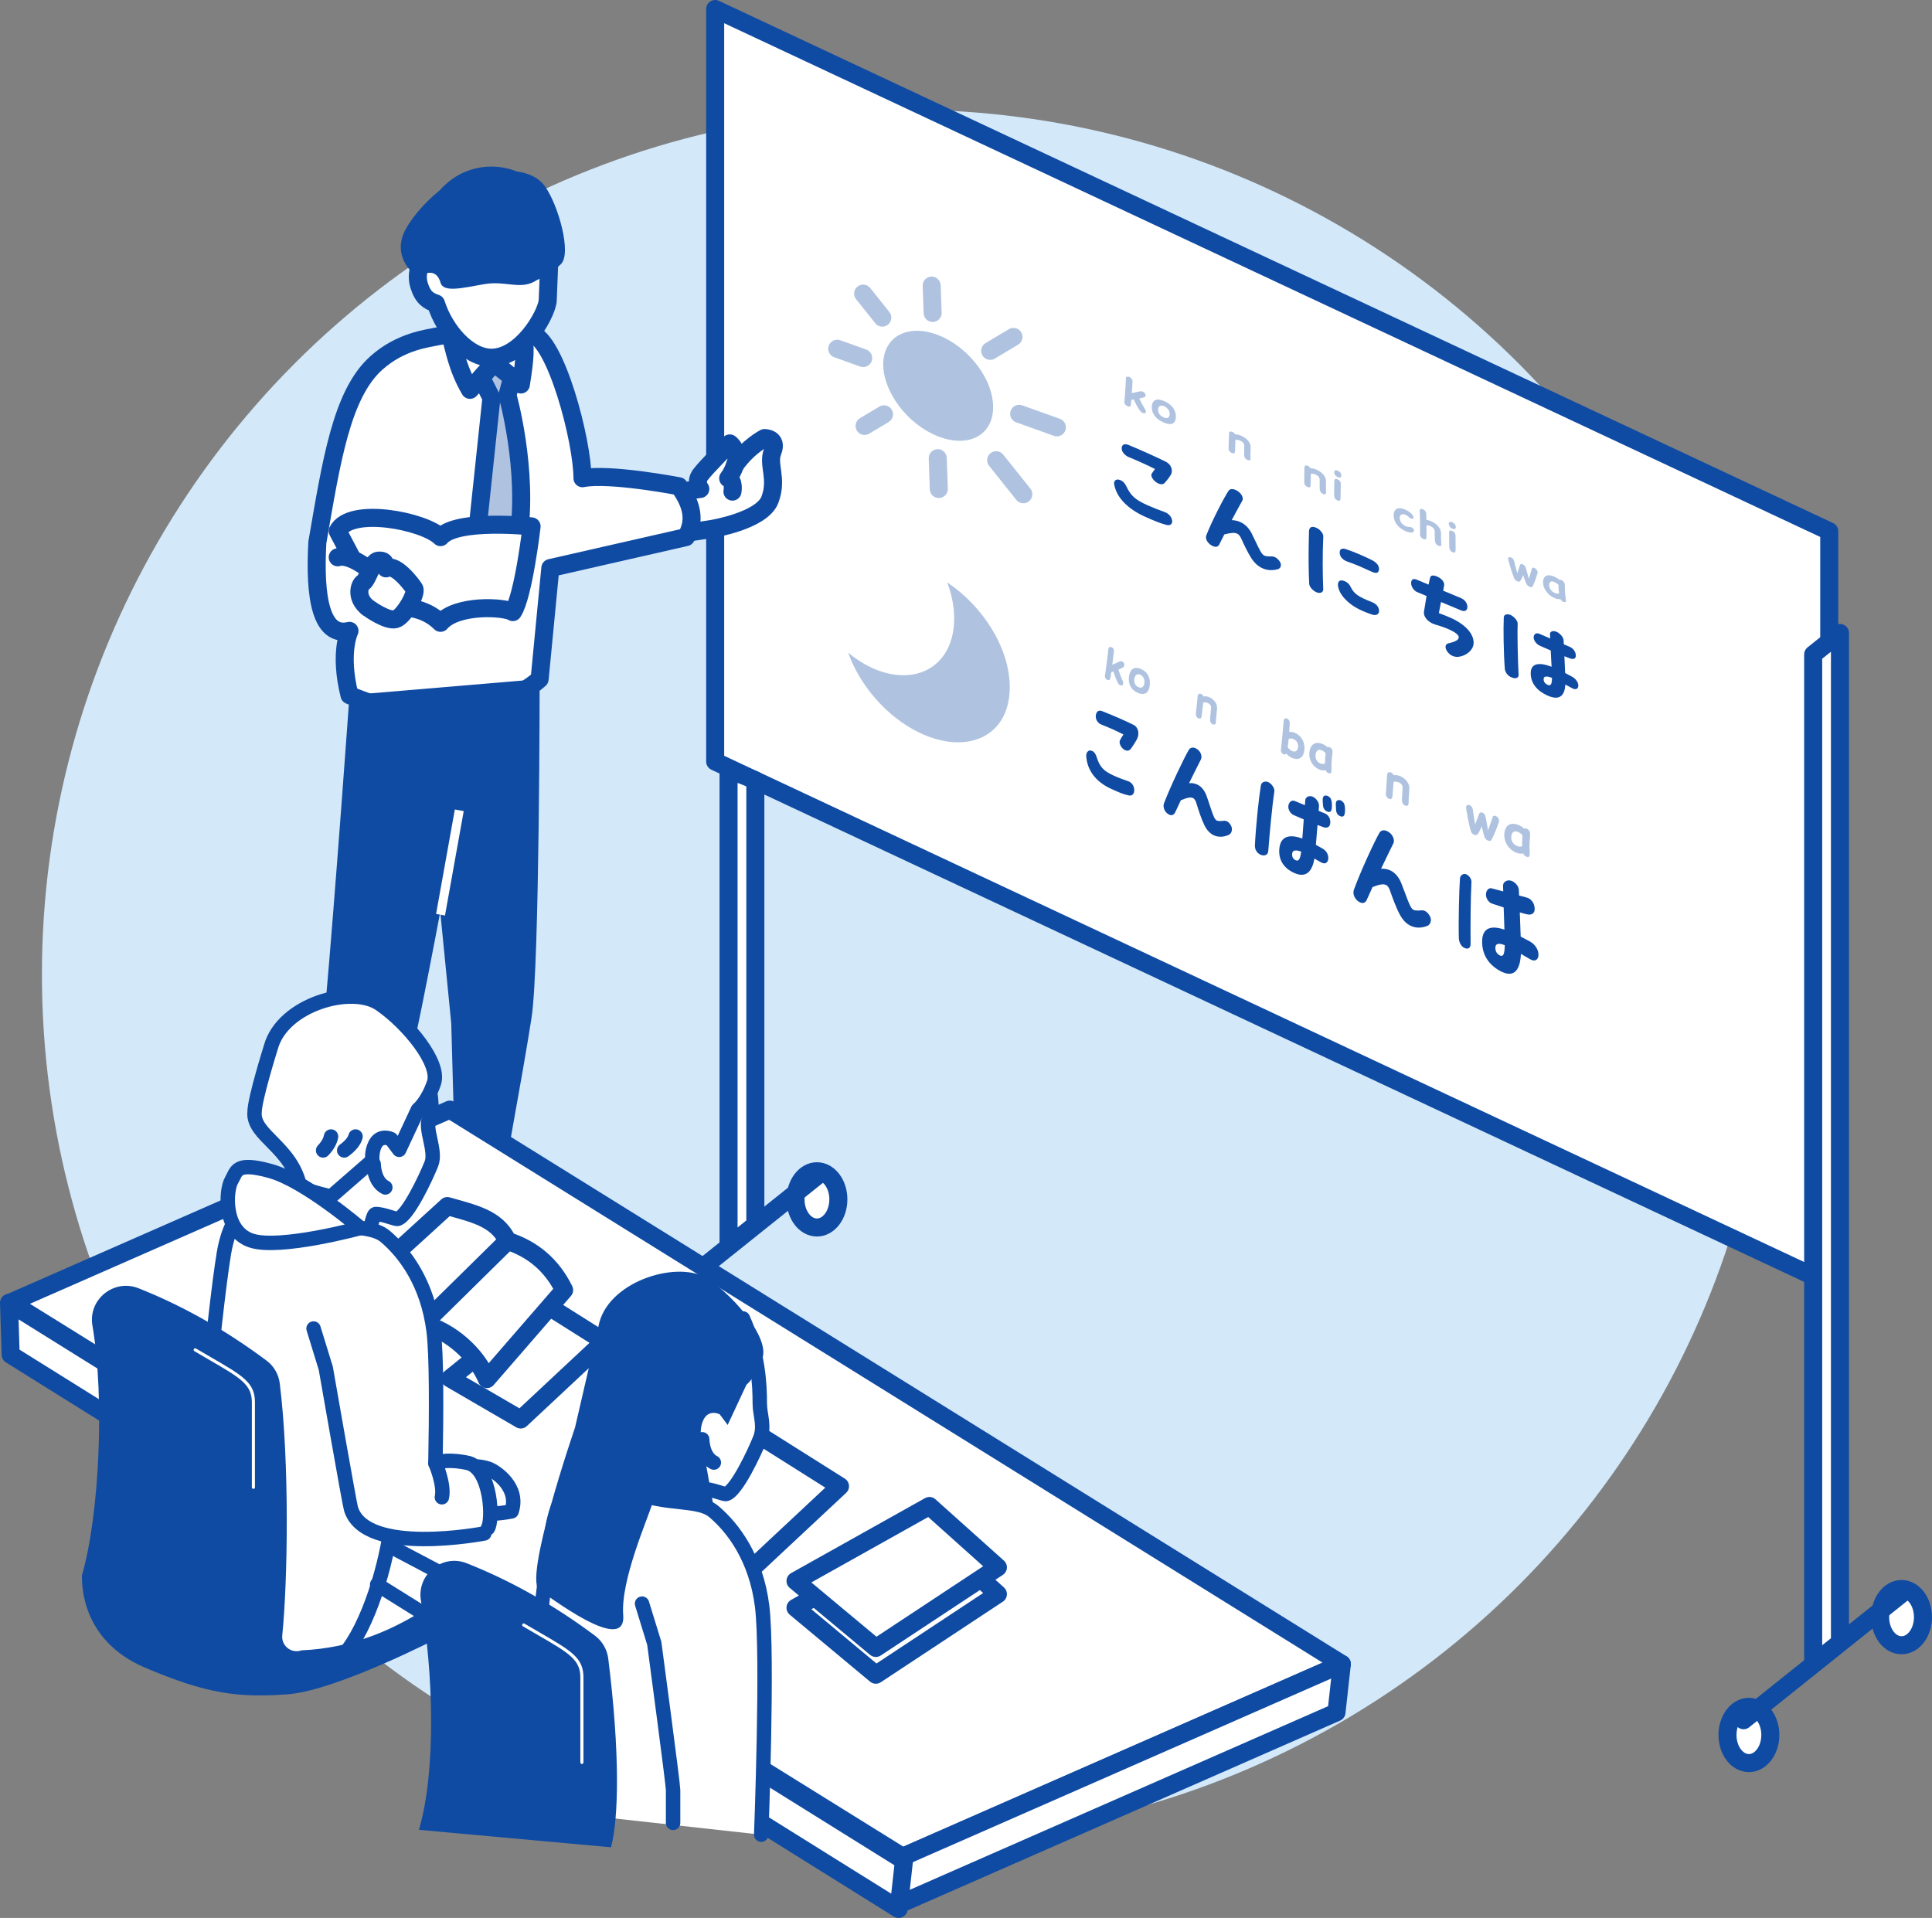 <?xml version="1.0" encoding="UTF-8"?>
<svg id="b" data-name="レイヤー 2" xmlns="http://www.w3.org/2000/svg" width="214.182" height="212.634" viewBox="0 0 214.182 212.634">
  <rect x="0" y="0" width="214.182" height="212.634" fill="#808080" stroke="none"/>
  <defs>
    <style>
      .d, .e, .f {
        fill: #fff;
      }

      .g, .h, .i {
        fill: #0f4ba3;
      }

      .e, .f, .j {
        stroke: #0f4ba3;
        stroke-linecap: round;
        stroke-linejoin: round;
      }

      .e, .j {
        stroke-width: 1.6px;
      }

      .f {
        stroke-width: 2px;
      }

      .j {
        fill: none;
      }

      .h {
        stroke: #fff;
        stroke-miterlimit: 10;
      }

      .k, .i {
        opacity: .334;
      }

      .l {
        fill: #d3e8f9;
      }
    </style>
  </defs>
  <g id="c" data-name="レイヤー 3">
    <g>
      <circle class="l" cx="100.512" cy="108.03" r="95.865"/>
      <g>
        <polygon class="f" points="202.791 142.321 79.284 84.427 79.284 1 202.791 58.894 202.791 142.321"/>
        <polygon class="f" points="203.979 182.105 201.01 184.48 201.01 72.551 203.979 70.176 203.979 182.105"/>
        <ellipse class="f" cx="193.884" cy="192.348" rx="2.375" ry="3.117"/>
        <ellipse class="f" cx="210.807" cy="179.284" rx="2.375" ry="3.117"/>
        <line class="f" x1="193.291" y1="190.715" x2="211.104" y2="176.464"/>
        <polygon class="f" points="83.737 135.789 80.768 138.165 80.768 85.318 83.737 86.505 83.737 135.789"/>
        <ellipse class="f" cx="73.643" cy="146.032" rx="2.375" ry="3.117"/>
        <ellipse class="f" cx="90.566" cy="132.969" rx="2.375" ry="3.117"/>
        <line class="f" x1="73.049" y1="144.399" x2="90.863" y2="130.149"/>
        <g class="k">
          <path class="g" d="M110.09,44.843c.184,3.377-2.692,4.928-6.219,3.485-3.316-1.357-5.905-4.858-5.957-7.841-.051-2.929,2.365-4.508,5.559-3.525,3.39,1.044,6.437,4.572,6.617,7.881Z"/>
          <path class="g" d="M103.392,35.696c-.536,0-.979-.425-.998-.965l-.106-3.035c-.02-.552,.412-1.015,.964-1.035,.527-.023,1.016,.413,1.034,.964l.106,3.035c.02,.552-.412,1.015-.964,1.035-.012,0-.024,0-.036,0Z"/>
          <path class="g" d="M109.776,39.895c-.34,0-.672-.173-.859-.487-.283-.474-.129-1.088,.345-1.372l2.577-1.541c.475-.284,1.088-.13,1.372,.345,.283,.474,.129,1.088-.345,1.372l-2.577,1.541c-.161,.096-.338,.142-.513,.142Z"/>
          <path class="g" d="M117.166,48.375c-.112,0-.226-.019-.337-.059l-4.181-1.496c-.52-.186-.791-.758-.604-1.278,.187-.521,.759-.791,1.278-.604l4.181,1.496c.52,.186,.791,.758,.604,1.278-.146,.409-.531,.664-.941,.664Z"/>
          <path class="g" d="M113.447,55.794c-.294,0-.585-.129-.782-.376l-3.012-3.772c-.345-.432-.274-1.061,.157-1.406,.433-.345,1.062-.273,1.405,.158l3.012,3.772c.345,.432,.274,1.061-.157,1.406-.185,.147-.404,.218-.623,.218Z"/>
          <path class="g" d="M104.076,55.213c-.536,0-.979-.425-.998-.965l-.119-3.418c-.02-.552,.412-1.015,.964-1.034,.542-.029,1.015,.413,1.034,.965l.119,3.418c.02,.552-.412,1.015-.964,1.034-.012,0-.024,0-.036,0Z"/>
          <path class="g" d="M95.848,48.222c-.34,0-.672-.173-.859-.487-.283-.474-.129-1.088,.346-1.372l2.154-1.288c.472-.284,1.088-.129,1.371,.345s.129,1.088-.346,1.372l-2.154,1.288c-.16,.096-.337,.142-.512,.142Z"/>
          <path class="g" d="M95.692,40.693c-.112,0-.226-.019-.337-.059l-2.878-1.03c-.52-.186-.791-.758-.604-1.278,.187-.521,.76-.791,1.278-.604l2.878,1.03c.52,.186,.791,.758,.604,1.278-.146,.409-.531,.664-.941,.664Z"/>
          <path class="g" d="M97.816,36.214c-.294,0-.585-.129-.782-.376l-2.126-2.663c-.345-.432-.274-1.061,.157-1.406,.432-.344,1.062-.273,1.405,.158l2.126,2.663c.345,.432,.274,1.061-.157,1.406-.185,.147-.404,.218-.623,.218Z"/>
        </g>
        <path class="i" d="M105.011,64.576c.475,1.257,.749,2.558,.768,3.833,.08,5.351-4.125,7.765-8.861,5.743-1.036-.442-2.009-1.061-2.892-1.799,1.247,3.546,4.212,7.089,7.856,8.855,5.278,2.558,10.059,.503,10.059-5.024,0-4.336-2.988-9.001-6.93-11.608Z"/>
        <g>
          <g>
            <path class="g" d="M129.315,58.196c-.718-.184-1.35-.454-2.343-.896-1.954-.869-3.171-2.139-3.443-3.547-.018-.07-.024-.145-.02-.205,.021-.291,.251-.425,.503-.375,.378,.075,.65,.321,.853,.741,.488,1.014,.944,1.476,2.374,2.112,.574,.255,1.329,.55,1.872,.74,.486,.165,.861,.642,.837,1.067-.017,.293-.246,.462-.633,.363Zm-4.966-8.498c.023-.497,.394-.534,.828-.34,.692,.289,1.383,.588,2.061,.892,.689,.308,1.356,.617,1.987,.929,.61,.293,.877,.99,.538,1.518-.152,.248-.362,.52-.632,.828-.184,.204-.459,.194-.716,.079-.481-.215-.916-.787-.736-1.085,.101-.149,.216-.342,.365-.52-.911-.458-1.836-.882-2.945-1.336-.424-.19-.765-.596-.75-.966Z"/>
            <path class="g" d="M142.001,62.66c-.007,.223-.137,.383-.331,.441-.56,.164-1.159,.146-1.706-.097-.447-.199-.865-.55-1.209-1.076-.407-.615-.847-1.544-1.128-2.173-.135-.307-.274-.502-.485-.596-.29-.129-.7-.096-1.413,.09l-.565,1.123c-.089,.199-.336,.338-.695,.179-.437-.194-.795-.624-.775-1.019,.004-.071,.018-.137,.044-.198,.614-1.582,1.986-4.224,2.47-4.938,.132-.183,.416-.237,.769-.079,.088,.039,.187,.094,.296,.173,.414,.296,.598,.751,.452,1.009-.438,.786-.818,1.49-1.176,2.167,.351,.003,.675,.087,.975,.221,.511,.228,.944,.677,1.227,1.232,.389,.767,.68,1.441,.913,1.863,.18,.327,.309,.529,.498,.613,.178,.079,.415,.102,.788,.094,.305-.008,.616,.131,.896,.523,.119,.166,.159,.318,.155,.45Z"/>
            <path class="g" d="M145.137,64.705c-.077-1.362-.08-3.427-.036-5.152l.019-.728c.055-.408,.335-.524,.839-.299,.383,.172,.771,.636,.741,.975-.096,1.806-.073,4.252-.007,5.813,.026,.352-.337,.531-.759,.343-.378-.168-.784-.586-.797-.953Zm4.389,2.097c-.671-.576-1.03-1.107-1.174-1.726-.082-.365-.007-.792,.448-.722,.465,.075,.771,.385,.911,.672,.366,.747,.739,1.087,2.406,1.737,.474,.191,.769,.548,.765,.977-.004,.399-.371,.534-.781,.393-1.141-.383-1.981-.819-2.575-1.331Zm-1.004-5.487c-.036-.45,.243-.587,.725-.422,.888,.296,2.079,.819,2.854,1.206,.524,.264,.838,.666,.768,1.088-.058,.337-.29,.436-.826,.186-.854-.392-1.698-.779-2.698-1.124-.517-.18-.809-.563-.824-.934Z"/>
            <path class="g" d="M163.368,71.243c.011,.953-1.083,1.593-1.87,1.582-.153-.006-.318-.038-.472-.107-.231-.103-.462-.288-.628-.557-.276-.442-.125-.774,.17-.838,.807-.173,1.154-.406,1.152-.672s-.396-.564-1.074-.866c-.58-.258-.885-.354-1.564-.554-.712-.215-1.315-.82-1.216-1.437,.076-.463,.174-1.088,.282-1.716l-1.035-.432c-.393-.165-.676-.624-.675-.986,0-.422,.23-.56,.632-.39,.446,.189,.88,.364,1.304,.543,.065-.312,.118-.588,.172-.783,.064-.291,.421-.27,.789-.106,.584,.262,.824,.688,.761,.989-.032,.146-.063,.341-.105,.573l1.983,.827c.411,.174,.674,.541,.699,.914,.037,.408-.242,.625-.654,.461-.782-.319-1.521-.629-2.271-.944-.075,.4-.149,.821-.234,1.229,.524,.193,.949,.363,1.374,.552,1.155,.515,2.465,1.495,2.48,2.719Z"/>
            <path class="g" d="M168.25,69.149c-.055,1.397,.026,4.148,.102,5.669,.019,.366-.368,.46-.75,.29-.37-.103-.758-.552-.776-.969-.069-.806-.112-1.953-.133-3.065-.018-.996-.015-1.947,.016-2.613-.007-.352,.398-.44,.753-.281,.366,.164,.802,.628,.789,.971Zm6.723,6.829c.012,.349-.236,.563-.681,.324l-.76-.409c-.053,1.023-.476,1.886-1.967,1.223-1.133-.504-1.844-1.331-1.87-2.414-.03-1.211,.954-1.298,2.314-.783-.026-.536-.067-1.188-.095-1.802-.387-.163-.786-.341-1.196-.524-.378-.169-.686-.567-.695-.911s.251-.577,.617-.423l1.214,.523c-.016-.176-.02-.338-.024-.459-.02-.337,.368-.441,.743-.273s.747,.593,.768,.92c.004,.131,.02,.287,.025,.459l.633,.273c.375,.158,.672,.499,.698,.95,.024,.38-.259,.474-.623,.351-.215-.076-.429-.162-.644-.248,.031,.625,.063,1.293,.081,1.855,.249,.131,.509,.267,.769,.413,.466,.258,.682,.657,.692,.955Zm-2.916-.824c-.552-.215-.916-.215-.929,.114-.014,.279,.132,.517,.447,.657,.304,.135,.472,.017,.481-.771Z"/>
          </g>
          <g class="k">
            <path class="g" d="M127.036,45.659c-.005,.073-.041,.132-.123,.156-.071,.02-.162,.007-.245-.03-.094-.042-.186-.116-.26-.211-.222-.288-.557-.903-.718-1.29-.098,.017-.19,.027-.271,.037-.013,.191-.031,.371-.048,.537-.02,.212-.153,.274-.373,.176-.204-.091-.368-.278-.348-.495,.048-.533,.098-1.166,.13-1.773,.021-.382,.024-.651,.036-.813,.015-.207,.189-.245,.406-.147,.192,.086,.339,.278,.331,.474-.015,.379-.042,.843-.079,1.307,.272-.055,.652-.141,.854-.19,.082-.024,.227-.038,.372,.028,.062,.028,.124,.07,.184,.134,.09,.101,.126,.197,.12,.283-.006,.091-.064,.163-.163,.202-.115,.042-.311,.089-.539,.136,.173,.382,.446,.866,.663,1.235,.049,.078,.075,.165,.07,.243Z"/>
            <path class="g" d="M127.69,45.071c.048-.759,.563-.965,1.408-.585s1.306,1.025,1.261,1.79c-.037,.639-.446,.976-1.404,.546-.937-.421-1.306-1.108-1.265-1.751Zm1.981,.867c.017-.366-.212-.721-.607-.899-.347-.156-.659-.044-.681,.32-.021,.337,.149,.704,.606,.91,.447,.201,.666,.014,.681-.331Z"/>
            <path class="g" d="M138.638,50.848c-.007,.175-.104,.239-.327,.157l-.041-.019c-.202-.091-.331-.284-.343-.5-.012-.22,.021-.752,.009-1.111-.007-.217-.157-.382-.399-.5-.221-.109-.446-.131-.573-.123l-.052,1.302c-.008,.179-.117,.266-.356,.168l-.01-.005c-.176-.079-.353-.257-.348-.48,.014-.653,.032-1.302,.049-1.676,.01-.223,.175-.27,.397-.17,.124,.056,.235,.157,.293,.276,.185-.024,.444,.042,.676,.146,.093,.042,.179,.09,.256,.138,.271,.168,.453,.32,.616,.574,.143,.222,.162,.403,.165,.59,.006,.249-.04,.859-.015,1.155,.004,.025,.003,.053,.002,.076Z"/>
            <path class="g" d="M147.011,54.609c-.004,.175-.099,.24-.32,.159l-.041-.018c-.2-.09-.331-.284-.346-.501-.016-.221,.007-.755-.01-1.116-.01-.218-.162-.383-.402-.501-.22-.108-.442-.129-.566-.12l-.029,1.308c-.005,.18-.111,.268-.348,.171l-.01-.005c-.175-.079-.352-.256-.351-.48,.002-.656,.01-1.308,.02-1.683,.006-.224,.168-.272,.388-.173,.123,.055,.234,.156,.293,.275,.182-.025,.439,.04,.669,.144,.092,.041,.178,.09,.255,.138,.27,.168,.452,.319,.617,.574,.145,.222,.166,.404,.173,.592,.01,.25-.024,.863,.005,1.16,.005,.025,.004,.053,.004,.076Z"/>
            <path class="g" d="M147.911,52.358c.004-.214,.165-.28,.404-.172,.26,.117,.384,.311,.38,.526-.004,.21-.129,.297-.394,.178-.296-.133-.394-.371-.391-.531Zm-.01,2.534c.003-.673,.015-1.002,.021-1.541,0-.277,.16-.302,.375-.206s.35,.268,.345,.539l-.028,1.523c-.006,.3-.111,.384-.372,.266-.21-.094-.34-.302-.34-.582Z"/>
            <path class="g" d="M154.504,57.103c.005-.714,.525-.946,1.306-.595,.36,.162,.846,.505,.891,.834,.02,.171-.112,.222-.295,.14-.086-.039-.162-.105-.244-.179-.091-.078-.193-.16-.34-.227-.361-.162-.646-.032-.648,.333-.002,.379,.226,.727,.659,.922,.173,.078,.341,.098,.468,.094,.071,0,.137,.025,.193,.05,.163,.073,.259,.209,.259,.371,0,.278-.51,.231-.928,.043-.861-.387-1.328-1.024-1.323-1.787Z"/>
            <path class="g" d="M159.79,60.35c0,.209-.126,.241-.349,.14-.178-.08-.321-.237-.352-.46-.021-.162-.027-.364-.032-.57-.006-.229-.002-.519-.007-.595-.016-.219-.168-.385-.406-.501-.132-.069-.299-.139-.502-.129,.006,.483,.001,.971-.009,1.352-.005,.221-.137,.264-.356,.165-.168-.075-.356-.262-.351-.478,.01-.593,.005-1.395-.015-2.1-.005-.168-.02-.409-.02-.551,0-.211,.162-.253,.374-.157,.187,.084,.339,.276,.349,.478,.01,.207,.016,.448,.021,.704,.182,.008,.379,.074,.541,.147,.364,.164,.678,.392,.886,.712,.147,.223,.173,.405,.189,.597,.011,.139-.003,.396,.003,.639,.006,.202,.012,.39,.028,.55,0,.019,.005,.039,.005,.058Z"/>
            <path class="g" d="M160.611,58.077c-.001-.216,.154-.283,.391-.177,.257,.116,.384,.31,.386,.526,.002,.212-.118,.3-.38,.182-.293-.132-.395-.371-.396-.532Zm.057,2.551c-.015-.678-.011-1.009-.02-1.552-.007-.279,.149-.306,.361-.21s.349,.267,.351,.54l.012,1.534c.002,.302-.098,.387-.357,.271-.208-.093-.341-.301-.348-.583Z"/>
            <path class="g" d="M170.449,63.547c-.105,.352-.301,1-.543,1.464-.067,.127-.217,.097-.348,.038-.161-.072-.274-.197-.337-.322-.157-.325-.26-.657-.362-.961-.085,.22-.193,.476-.329,.651-.073,.092-.198,.082-.299,.037-.177-.079-.294-.169-.378-.364-.257-.601-.511-1.544-.635-1.977-.016-.058-.027-.109-.028-.155-.004-.199,.155-.233,.341-.15,.136,.061,.263,.183,.311,.351,.075,.254,.239,.944,.364,1.392,.118-.32,.233-.742,.298-.915,.047-.121,.171-.13,.307-.069,.181,.081,.263,.192,.332,.388,.075,.217,.206,.722,.352,1.207,.12-.383,.265-.934,.32-1.115,.041-.133,.165-.137,.29-.08,.205,.092,.349,.285,.354,.471,0,.037-.003,.072-.012,.109Z"/>
            <path class="g" d="M173.604,66.551c.006,.169-.056,.247-.216,.198-.19-.057-.317-.161-.402-.337-.162,.052-.421-.004-.678-.12-.181-.081-.358-.193-.506-.315-.489-.413-.726-.917-.739-1.383-.002-.07,.001-.142,.009-.212,.061-.478,.401-.705,.924-.566,.104,.029,.214,.065,.324,.114,.195,.088,.386,.206,.549,.352,.058-.033,.147-.016,.257,.038,.25,.122,.35,.313,.354,.58,.001,.188,.002,.368,.008,.554,.009,.289,.034,.585,.094,.926,.012,.065,.019,.124,.02,.17Zm-1.268-.828c.176,.079,.36,.12,.497,.067-.045-.333-.055-.655-.059-.95-.163-.17-.324-.261-.469-.326-.381-.171-.573,.036-.563,.371s.218,.669,.595,.838Z"/>
          </g>
        </g>
        <g>
          <g>
            <path class="g" d="M125.141,88.188c-.625-.132-1.164-.368-2.006-.755-1.64-.755-2.591-2.02-2.709-3.534-.01-.075-.009-.157,0-.223,.042-.321,.253-.496,.467-.47,.322,.039,.539,.277,.68,.717,.34,1.062,.701,1.522,1.906,2.07,.486,.221,1.134,.468,1.602,.621,.421,.132,.717,.625,.658,1.103-.041,.33-.261,.541-.599,.47Zm-3.662-8.846c.062-.551,.389-.64,.753-.482,.583,.23,1.167,.472,1.742,.721,.587,.255,1.155,.513,1.694,.782,.523,.251,.704,.998,.352,1.632-.158,.295-.371,.626-.64,1.002-.183,.249-.428,.27-.647,.173-.41-.182-.747-.767-.562-1.12,.103-.178,.222-.407,.37-.623-.77-.397-1.552-.751-2.487-1.115-.355-.156-.618-.561-.574-.97Z"/>
            <path class="g" d="M136.568,92.024c-.028,.26-.168,.456-.361,.542-.556,.241-1.132,.274-1.634,.043-.409-.188-.776-.554-1.054-1.126-.331-.667-.662-1.688-.871-2.38-.099-.337-.213-.546-.404-.632-.261-.117-.649-.037-1.333,.248l-.627,1.333c-.101,.234-.342,.416-.66,.27-.387-.178-.678-.628-.625-1.077,.01-.081,.029-.156,.058-.228,.708-1.855,2.221-5.013,2.738-5.886,.14-.225,.412-.322,.731-.184,.08,.034,.168,.085,.264,.162,.365,.29,.498,.79,.336,1.104-.486,.952-.908,1.802-1.305,2.614,.329-.034,.628,.026,.898,.146,.462,.206,.833,.674,1.052,1.283,.3,.842,.516,1.588,.7,2.051,.143,.359,.247,.579,.421,.658,.164,.074,.389,.078,.749,.032,.295-.039,.583,.092,.819,.519,.1,.181,.125,.354,.108,.507Z"/>
            <path class="g" d="M141.274,87.765c-.253,1.64-.542,4.84-.676,6.608-.032,.425-.456,.57-.858,.385-.39-.179-.647-.573-.619-1.06,.046-.978,.159-2.395,.297-3.744,.112-1.085,.239-2.111,.358-2.843,.042-.41,.471-.554,.816-.404,.356,.155,.744,.654,.682,1.057Zm5.977,7.464c-.036,.391-.344,.634-.778,.387l-.757-.431c-.204,1.217-.78,2.267-2.267,1.583-1.12-.515-1.745-1.435-1.62-2.7,.14-1.416,1.183-1.599,2.547-1.102,.049-.631,.1-1.398,.157-2.123-.356-.144-.72-.305-1.105-.475-.374-.165-.642-.606-.602-1.01s.346-.703,.709-.557l1.126,.466c.009-.207,.027-.398,.04-.541,.027-.397,.456-.559,.832-.396s.716,.633,.691,1.02c-.014,.156-.02,.34-.039,.544l.674,.281c.382,.154,.654,.535,.616,1.071-.03,.452-.349,.588-.724,.473-.231-.077-.46-.165-.69-.254-.058,.74-.12,1.531-.182,2.197,.248,.136,.508,.278,.767,.432,.487,.282,.638,.755,.604,1.134Zm-3.002-.809c-.554-.212-.959-.194-.998,.204-.033,.339,.066,.598,.378,.741,.302,.138,.497-.014,.62-.945Zm2.421-5.126c-.047-.593-.079-.855,.083-1.022,.124-.121,.438-.11,.696,.163,.165,.171,.214,.503,.208,.949-.004,.423-.097,.695-.397,.627-.31-.073-.56-.306-.59-.718Zm2.429,.752c-.029,.326-.14,.542-.408,.476-.369-.085-.558-.38-.573-.724-.027-.586-.08-.872,.092-1.022,.086-.075,.26-.113,.446-.033,.088,.038,.183,.116,.265,.214,.154,.191,.205,.513,.187,.969l-.011,.121Z"/>
            <path class="g" d="M158.625,102.065c-.021,.281-.17,.491-.383,.579-.614,.248-1.257,.27-1.829,.007-.466-.214-.891-.62-1.225-1.247-.396-.732-.808-1.846-1.068-2.602-.124-.368-.26-.597-.477-.695-.297-.134-.727-.056-1.481,.237l-.649,1.429c-.103,.251-.366,.443-.728,.277-.439-.202-.782-.697-.74-1.182,.008-.087,.026-.169,.056-.246,.719-1.993,2.287-5.376,2.831-6.31,.148-.24,.448-.339,.81-.182,.09,.039,.191,.095,.302,.181,.42,.322,.588,.867,.419,1.202-.506,1.02-.945,1.93-1.357,2.801,.367-.03,.703,.043,1.011,.18,.526,.234,.959,.75,1.228,1.415,.369,.92,.641,1.734,.865,2.241,.174,.393,.3,.634,.497,.724,.186,.085,.439,.094,.84,.053,.329-.035,.657,.114,.938,.583,.119,.199,.154,.387,.142,.553Z"/>
            <path class="g" d="M163.125,97.801c-.094,1.666-.113,4.985-.095,6.869,.005,.46-.348,.605-.68,.42-.316-.1-.625-.612-.624-1.11-.025-.95-.016-2.29,.011-3.573,.023-1.135,.062-2.212,.112-2.968,.008-.391,.34-.607,.63-.533,.305,.079,.669,.489,.646,.894Zm7.431,7.99c.022,.555-.327,.905-.944,.547l-1.004-.586c-.069,1.552-.609,2.86-2.378,1.854-1.221-.695-1.925-1.783-1.921-3.207,.004-1.567,.999-1.83,2.472-1.338-.023-.739-.06-1.627-.084-2.457-.427-.132-.853-.277-1.28-.422-.382-.13-.681-.564-.682-.995,0-.429,.263-.792,.629-.701l1.283,.339c-.015-.23-.018-.442-.02-.601-.018-.438,.415-.7,.842-.597,.438,.105,.884,.57,.909,1.02,.005,.182,.024,.397,.03,.636l.795,.211c.49,.124,.89,.546,.93,1.212,.036,.565-.345,.769-.828,.666-.278-.064-.552-.142-.821-.219,.038,.896,.077,1.863,.099,2.688,.319,.163,.659,.335,1.005,.527,.64,.347,.948,.953,.967,1.423Zm-3.737-1.001c-.621-.249-1.021-.214-1.04,.241-.021,.385,.134,.706,.482,.885,.343,.176,.538-.002,.559-1.125Z"/>
          </g>
          <g class="k">
            <path class="g" d="M124.519,75.783c-.01,.082-.048,.154-.123,.192-.065,.033-.145,.031-.216,.001-.08-.034-.155-.104-.213-.199-.173-.29-.417-.928-.527-1.336-.088,.033-.17,.058-.243,.082-.028,.215-.059,.418-.088,.606-.036,.239-.158,.328-.344,.25-.172-.072-.301-.256-.264-.5,.087-.599,.185-1.311,.265-1.991,.051-.429,.076-.728,.1-.911,.03-.233,.187-.302,.371-.227,.162,.067,.276,.257,.253,.478-.046,.426-.109,.947-.181,1.47,.245-.102,.59-.255,.773-.34,.075-.039,.205-.077,.329-.025,.053,.022,.104,.059,.152,.122,.071,.099,.096,.201,.083,.298-.013,.102-.071,.192-.163,.251-.106,.064-.285,.146-.491,.233,.121,.401,.323,.903,.485,1.285,.037,.081,.053,.174,.042,.262Z"/>
            <path class="g" d="M125.155,75.029c.109-.859,.589-1.168,1.318-.866s1.097,.965,.99,1.836c-.089,.728-.491,1.167-1.32,.816-.807-.341-1.079-1.06-.987-1.786Zm1.711,.688c.047-.416-.13-.783-.471-.925-.3-.125-.59,.047-.642,.46-.048,.382,.073,.77,.468,.936,.387,.163,.602-.08,.645-.471Z"/>
            <path class="g" d="M134.795,80.083c-.023,.204-.122,.291-.328,.226l-.038-.016c-.185-.078-.29-.285-.282-.533,.009-.254,.088-.873,.11-1.288,.013-.251-.115-.421-.335-.523-.201-.095-.413-.088-.534-.061l-.167,1.51c-.024,.208-.135,.323-.352,.242l-.009-.004c-.16-.067-.31-.248-.286-.505,.072-.754,.148-1.504,.198-1.937,.03-.259,.19-.336,.391-.253,.112,.046,.209,.147,.253,.276,.178-.054,.419-.015,.63,.073,.085,.035,.163,.079,.232,.124,.244,.156,.405,.306,.537,.578,.117,.238,.119,.445,.104,.662-.017,.289-.117,1.002-.12,1.342,.002,.029-.002,.061-.005,.088Z"/>
            <path class="g" d="M144.61,83.127c-.048,.498-.267,.867-.601,.98-.216,.076-.488,.036-.753-.076-.255-.107-.492-.277-.653-.488-.072,.102-.179,.131-.303,.079l-.025-.01c-.275-.145-.301-.351-.256-.647,.036-.254,.163-1.52,.233-2.379,.01-.149,.03-.453,.047-.622,.031-.31,.167-.385,.384-.296,.193,.079,.323,.274,.3,.611l-.061,.874c.221-.045,.484,.023,.696,.123,.675,.319,1.069,1.044,.991,1.85Zm-.701-.356c.021-.427-.217-.709-.531-.84-.164-.068-.355-.074-.516-.015-.03,.307-.062,.626-.097,.926,.138,.225,.308,.347,.522,.437,.324,.136,.599-.059,.622-.509Z"/>
            <path class="g" d="M147.611,85.474c-.019,.202-.097,.303-.263,.262-.197-.048-.32-.158-.386-.361-.182,.08-.454,.041-.714-.068-.183-.077-.357-.191-.498-.321-.464-.439-.645-1.012-.592-1.567,.008-.083,.022-.17,.04-.254,.134-.577,.53-.89,1.071-.787,.108,.022,.221,.051,.333,.098,.198,.082,.387,.2,.542,.357,.068-.047,.162-.037,.273,.015,.254,.117,.334,.335,.3,.656-.026,.226-.051,.442-.072,.665-.032,.346-.048,.7-.032,1.102,.004,.077,.002,.147-.003,.202Zm-1.251-.852c.178,.075,.371,.103,.526,.024,0-.394,.035-.779,.074-1.133-.152-.185-.312-.274-.459-.336-.385-.16-.621,.111-.659,.51s.138,.775,.518,.935Z"/>
            <path class="g" d="M156.155,89.078c-.017,.22-.125,.312-.358,.237l-.043-.018c-.21-.089-.336-.315-.336-.583,0-.274,.064-.943,.072-1.391,.005-.271-.146-.458-.396-.573-.228-.107-.465-.105-.599-.078l-.127,1.63c-.018,.224-.138,.346-.384,.254l-.01-.004c-.181-.076-.357-.275-.339-.553,.051-.814,.106-1.623,.145-2.09,.023-.279,.199-.359,.427-.265,.127,.053,.239,.164,.293,.304,.197-.054,.468-.007,.707,.092,.096,.04,.186,.089,.264,.139,.279,.174,.464,.34,.624,.637,.14,.26,.15,.484,.143,.718-.008,.312-.091,1.081-.081,1.45,.003,.031,0,.066-.002,.095Z"/>
            <path class="g" d="M166.159,91.172c-.164,.463-.469,1.314-.806,1.932-.093,.169-.266,.145-.413,.083-.181-.077-.299-.224-.359-.378-.148-.399-.23-.812-.315-1.189-.123,.29-.279,.627-.457,.864-.095,.125-.239,.125-.352,.077-.196-.083-.322-.185-.398-.424-.232-.736-.421-1.907-.516-2.443-.012-.071-.019-.135-.015-.194,.017-.252,.205-.314,.411-.228,.151,.062,.284,.202,.322,.411,.059,.315,.173,1.175,.268,1.731,.173-.42,.354-.97,.45-1.197,.068-.16,.214-.184,.366-.121,.202,.084,.286,.216,.345,.459,.063,.27,.161,.901,.278,1.505,.184-.503,.417-1.223,.502-1.461,.063-.175,.21-.193,.351-.134,.232,.096,.38,.328,.365,.566-.003,.048-.012,.093-.026,.142Z"/>
            <path class="g" d="M169.587,94.728c-.013,.218-.096,.325-.284,.277-.222-.057-.364-.178-.445-.399-.201,.083-.506,.034-.8-.09-.207-.088-.406-.215-.568-.357-.535-.484-.76-1.108-.722-1.706,.006-.09,.018-.183,.035-.273,.127-.621,.557-.95,1.165-.827,.122,.026,.249,.06,.375,.113,.224,.093,.44,.225,.619,.397,.074-.049,.179-.036,.306,.022,.288,.132,.387,.369,.361,.715-.02,.244-.04,.477-.054,.718-.022,.374-.027,.755,.007,1.191,.007,.084,.008,.159,.005,.219Zm-1.431-.948c.202,.085,.418,.12,.589,.037-.016-.426,.009-.841,.038-1.223-.177-.203-.359-.303-.526-.373-.436-.181-.689,.106-.716,.537s.184,.84,.615,1.022Z"/>
          </g>
        </g>
      </g>
      <g>
        <g>
          <path class="f" d="M75.658,54.481l1.978-.275s-.594-.734,0-1.554,3.266-3.493,3.266-3.493c0,0,1.188,.891,.594,2.375,1.484-2.078,3.266-2.969,3.266-2.969,0,0,1.484,0,.891,1.484-.594,1.484,.594,2.969-.297,5.344-.891,2.375-6.532,3.266-6.532,3.266l-2.509,.381-.656-4.559Z"/>
          <path class="f" d="M81.199,54.502s.24-1.169-.474-1.475c.474-.603,.771-1.494,.771-1.494"/>
        </g>
        <path class="f" d="M35.18,60.143c1.564-9.035,2.69-16.447,6.532-19.892,2.722-2.441,5.72-2.723,6.829-2.969,2.672-.594,10.343-.289,10.343-.289,2.721,.586,5.69,11.868,5.69,16.025,2.969-.594,10.688,.891,10.688,.891,1.578,2.108,1.815,3.984,.781,5.641l-15.032,3.425-1.188,12.31s-7.719,7.422-21.079,1.781c-1.188-4.75,0-7.125,0-7.125-3.77,.926-3.775-5.748-3.563-9.797Z"/>
        <path class="f" d="M58.041,37.282c.297,1.781-.024,3.538-.297,5.344l-2.969-2.375-2.672,2.969c-1.44-2.438-1.781-4.75-2.078-5.641"/>
        <path class="f" d="M56.776,41.852l-.516,1.962s2.375,8.313,1.188,16.032l-2.123,4.637-2.524-4.523,1.679-15.849-1.144-2.259,1.44-1.6,2.001,1.6Z"/>
        <path class="i" d="M56.776,41.852l-.516,1.962s2.375,8.313,1.188,16.032l-2.123,4.637-2.524-4.523,1.679-15.849-1.144-2.259,1.44-1.6,2.001,1.6Z"/>
        <path class="f" d="M47.947,28.983v-2.982c0-3.607,2.924-6.532,6.532-6.532s6.532,2.924,6.532,6.532c-.12,3.008-.228,5.687-.297,7.422-.297,1.781-2.969,6.235-6.235,6.235-2.597,0-5.193-2.977-6.147-6.01-.825-.282-1.438-.635-1.869-2.006-.413-1.314,.074-3.092,1.484-2.659Z"/>
        <path class="g" d="M59.526,31.048c-1.781,1.188-3.408,.024-5.86,.457s-4.511,.948-4.828-.161c-.594-2.078-2.517-.594-2.517-.594,0,0-3.124-2.078-1.343-5.344,1.781-3.266,6.829-7.422,9.501-6.235,1.188-.297,4.442-.594,5.932,1.484,1.49,2.078,2.975,7.422,1.787,8.61-1.188,1.188-2.672,1.781-2.672,1.781Z"/>
        <path class="f" d="M48.838,59.549c-1.781-1.781-10.001-3.416-11.398-.671l4.569,8.687s4.157-1.188,6.829,1.484c1.781-2.078,7.125-1.781,8.016-1.188,1.188-1.781,2.078-9.501,2.078-9.501,0,0-8.313-.891-10.094,1.188Z"/>
        <path class="f" d="M37.44,61.787c1.304-.456,3.613,1.445,3.613,1.445l1.253,3.74-1.565,.36"/>
        <polyline class="f" points="54.686 134.317 63.385 138.523 62.792 140.898 50.322 140.008 50.619 134.819"/>
        <polyline class="f" points="38.703 140.304 46.861 146.018 46.161 146.836 34.264 144.27 34.171 140.304"/>
        <path class="f" d="M41.07,67.565c-1.694-1.048-1.307-2.682-.802-2.994s.989-2.355,1.65-2.414,.817,.193,.876,.855c1.011-.624,2.823,1.747,3.135,2.252s-1.182,3.172-2.096,3.387-2.763-1.085-2.763-1.085Z"/>
        <path class="g" d="M48.838,101.411l1.188,12.054,.594,21.495c1.378,1.048,2.828,1.32,4.453-.297,0,0,2.969-16.032,3.86-21.867s.891-37.511,.891-37.511l-21.079,1.781s-1.558,21.94-2.672,34.44c-2.078,13.954-2.969,28.799-2.969,28.799,2.022,1.934,4.463,2.078,7.422,0,0,0,4.312-19.743,5.641-25.83,1.329-6.086,4.75-24.642,4.75-24.642"/>
        <line class="h" x1="50.916" y1="89.833" x2="48.838" y2="101.411"/>
      </g>
      <g>
        <polygon class="f" points="100.066 205.856 148.757 184.48 49.871 123.018 1.181 144.394 100.066 205.856"/>
        <polygon class="f" points="99.472 211.215 148.163 189.839 148.757 184.48 100.066 205.856 99.472 211.215"/>
        <polygon class="f" points="1.181 150.192 99.62 211.634 100.214 206.275 1 144.435 1.181 150.192"/>
        <polygon class="f" points="97.097 185.668 88.19 178.245 103.035 169.932 110.627 176.733 97.097 185.668"/>
        <polygon class="f" points="97.097 182.699 88.19 175.276 103.035 166.963 110.627 173.764 97.097 182.699"/>
        <polygon class="f" points="81.277 175.844 71.255 170.015 84.501 159.338 93.123 164.774 81.277 175.844"/>
        <polygon class="f" points="57.725 157.371 49.895 152.816 60.244 144.474 66.98 148.721 57.725 157.371"/>
        <path class="f" d="M53.975,152.892c-1.206-2.838-4.073-5.323-7.053-6.117l9.336-9.198c2.864,.927,4.957,2.744,6.279,5.448l-8.562,9.867Z"/>
        <path class="f" d="M46.922,146.775c-1.059-2.71-4.59-3.193-7.422-3.86l10.094-9.204c2.717,.8,5.489,1.289,6.664,3.866l-9.336,9.198Z"/>
        <g>
          <path class="e" d="M45.944,115.669c1.721,3.871,2.227,7.103,1.651,8.283s.815,3.619,.227,5.088c-.588,1.469-2.59,5.77-3.74,6.093-.215,.06-1.676-.565-2.44-.538-.342,.012-.465,1.701-.86,1.721-3.455,.174-8.818-1.075-8.818-1.075,1.5-2.103,1.149-3.887,1.005-4.796l7.752-13.396,5.224-1.381Z"/>
          <path class="e" d="M30.028,116.099c1.29-4.732,8.963-6.955,12.117-4.768s6.701,6.573,5.965,8.723c-.736,2.151-1.781,2.969-1.781,2.969l-2.078,4.453-.891-1.188s-1.188-.594-1.781,.594c-.42,.84-.297,1.781-.297,1.781l-4.587,3.996s-2.149-.493-3.429-1.027c-.891-4.453-5.262-5.732-5.047-8.313,0-1.484,1.81-7.221,1.81-7.221Z"/>
          <path class="j" d="M42.718,131.645c-1.29-.645-1.29-2.581-1.29-2.581"/>
          <path class="e" d="M49.891,163.697c1.484-1.484,3.4-1.161,4.223-.878s3.496,2.065,2.605,4.737c-2.969,.594-4.611,0-4.611,0l-2.217-3.86Z"/>
          <path class="d" d="M47.971,172.901s.77-20.024,.101-25.33c-.668-5.307-3.203-8.674-5.354-10.491-2.151-1.817-7.123-.089-11.436-3.801-1.469-1.265-5.422-.554-6.457,5.651-1.035,6.205-2.755,20.4-2.325,31.154"/>
          <path class="e" d="M54.087,169.432c.594-.891,.364-6.469-2.117-7.219,0,0-2.375-.594-3.698,.013,.109-5.669,.134-12.002-.2-14.655-.668-5.307-3.203-8.674-5.354-10.491-2.151-1.817-7.123-.089-11.436-3.801-1.469-1.265-5.422-.554-6.457,5.651-1.035,6.205-3.616,31.261-3.185,42.015l10.251,3.92c6.921-.537,10.536-.906,14.86-4.953"/>
          <path class="j" d="M34.76,147.285l1.356,4.404s2.607,14.952,2.79,15.571c1.574,5.312,14.78,2.745,14.78,2.745"/>
          <path class="g" d="M31.292,181.301c.604-5.952,.821-19.115-.278-27.927-.125-1.002-.643-1.917-1.452-2.521-4.658-3.476-9.397-6.128-14.21-8.032-2.723-1.077-5.603,1.246-5.107,4.132,1.383,8.052,.764,21.098-1.166,27.713,0,1.047-.043,7.198,6.961,10.2,6.935,2.972,10.474,3.366,15.851,2.972,5.376-.394,16.767-6.284,16.767-6.284l-.314-3.964c-4.452,3.096-9.325,5.137-14.917,5.374-1.11,.4-2.255-.49-2.136-1.664Z"/>
          <path class="d" d="M28.092,165.063c.095,0,.172-.077,.172-.172v-9.432c0-2.158-1.32-2.924-4.847-4.968-.515-.298-1.077-.625-1.69-.987-.082-.049-.187-.021-.236,.06-.048,.082-.021,.187,.061,.236,.614,.363,1.177,.689,1.693,.988,3.402,1.973,4.675,2.711,4.675,4.671v9.432c0,.095,.077,.172,.172,.172Z"/>
          <path class="e" d="M39.415,126.001c-.139,.513-.557,1.027-1.256,1.54"/>
          <path class="e" d="M36.699,126.001c-.098,.513-.39,1.027-.878,1.54"/>
          <path class="e" d="M39.954,136.145s-6.144-5.274-10-6.326c-3.856-1.052-3.692,.029-4.3,1.066s-.958,5.594,2.197,6.646c3.155,1.052,12.103-1.386,12.103-1.386Z"/>
          <path class="j" d="M48.987,165.996c.311-1.408-.715-3.77-.715-3.77"/>
        </g>
        <g>
          <path class="e" d="M82.362,146.17c1.721,3.871,1.869,7.354,1.869,9.433,0,1.313,.597,2.47,.009,3.939-.588,1.469-2.59,5.77-3.74,6.093-.215,.06-1.676-.565-2.44-.538-.342,.012-.465,1.701-.86,1.721-3.455,.174-8.818-1.075-8.818-1.075,1.5-2.103,1.678-3.555,.86-4.517l7.896-13.674,5.224-1.381Z"/>
          <path class="j" d="M79.136,162.147c-1.29-.645-1.29-2.581-1.29-2.581"/>
          <path class="d" d="M84.388,203.402s.77-20.024,.101-25.33c-.668-5.307-3.203-8.674-5.354-10.491-2.151-1.817-7.123-.089-11.436-3.801-1.469-1.265-5.422-.554-6.457,5.651-1.035,6.205-2.755,20.4-2.325,31.154"/>
          <path class="j" d="M84.388,203.402s.77-20.024,.101-25.33c-.668-5.307-3.203-8.674-5.354-10.491-2.151-1.817-7.123-.089-11.436-3.801-1.469-1.265-5.422-.554-6.457,5.651-1.035,6.205-2.755,20.4-2.325,31.154"/>
          <path class="j" d="M71.178,177.787l1.356,4.404s2.085,15.599,2.085,16.244c0,.645,0,3.656,0,3.656"/>
          <path class="g" d="M67.736,204.801c.86-3.226,1.008-10.385-.304-20.915-.127-1.015-.66-1.94-1.48-2.552-4.66-3.474-9.402-6.124-14.217-8.026-2.724-1.076-5.565,1.271-5.07,4.158,1.381,8.054,1.707,18.788-.222,25.399"/>
          <path class="d" d="M64.51,195.564c.095,0,.172-.077,.172-.172v-9.432c0-2.158-1.32-2.924-4.847-4.968-.515-.298-1.077-.625-1.69-.987-.082-.049-.187-.021-.236,.06-.048,.082-.021,.187,.061,.236,.614,.363,1.177,.689,1.693,.988,3.402,1.973,4.675,2.711,4.675,4.671v9.432c0,.095,.077,.172,.172,.172Z"/>
          <path class="g" d="M66.446,146.6c1.29-4.732,8.963-6.955,12.117-4.768s6.701,6.573,5.965,8.723-1.781,2.969-1.781,2.969l-2.078,4.453-.891-1.188s-1.188-.594-1.781,.594c-.42,.84-.297,1.781-.297,1.781l1.484,8.313s-2.375-1.484-6.829-.891c-.594,1.93-3.563,8.61-3.266,12.47,.356,4.627-8.609-2.424-9.204-2.672-2.069-.862,3.86-18.11,3.86-18.11l2.701-11.675Z"/>
        </g>
        <path class="e" d="M43.182,170.317c-.929,5.577-3.32,12.062-6,14"/>
        <line class="e" x1="49.498" y1="174.734" x2="43.182" y2="171.398"/>
        <line class="e" x1="41.808" y1="175.674" x2="49.358" y2="180.386"/>
      </g>
    </g>
  </g>
</svg>
